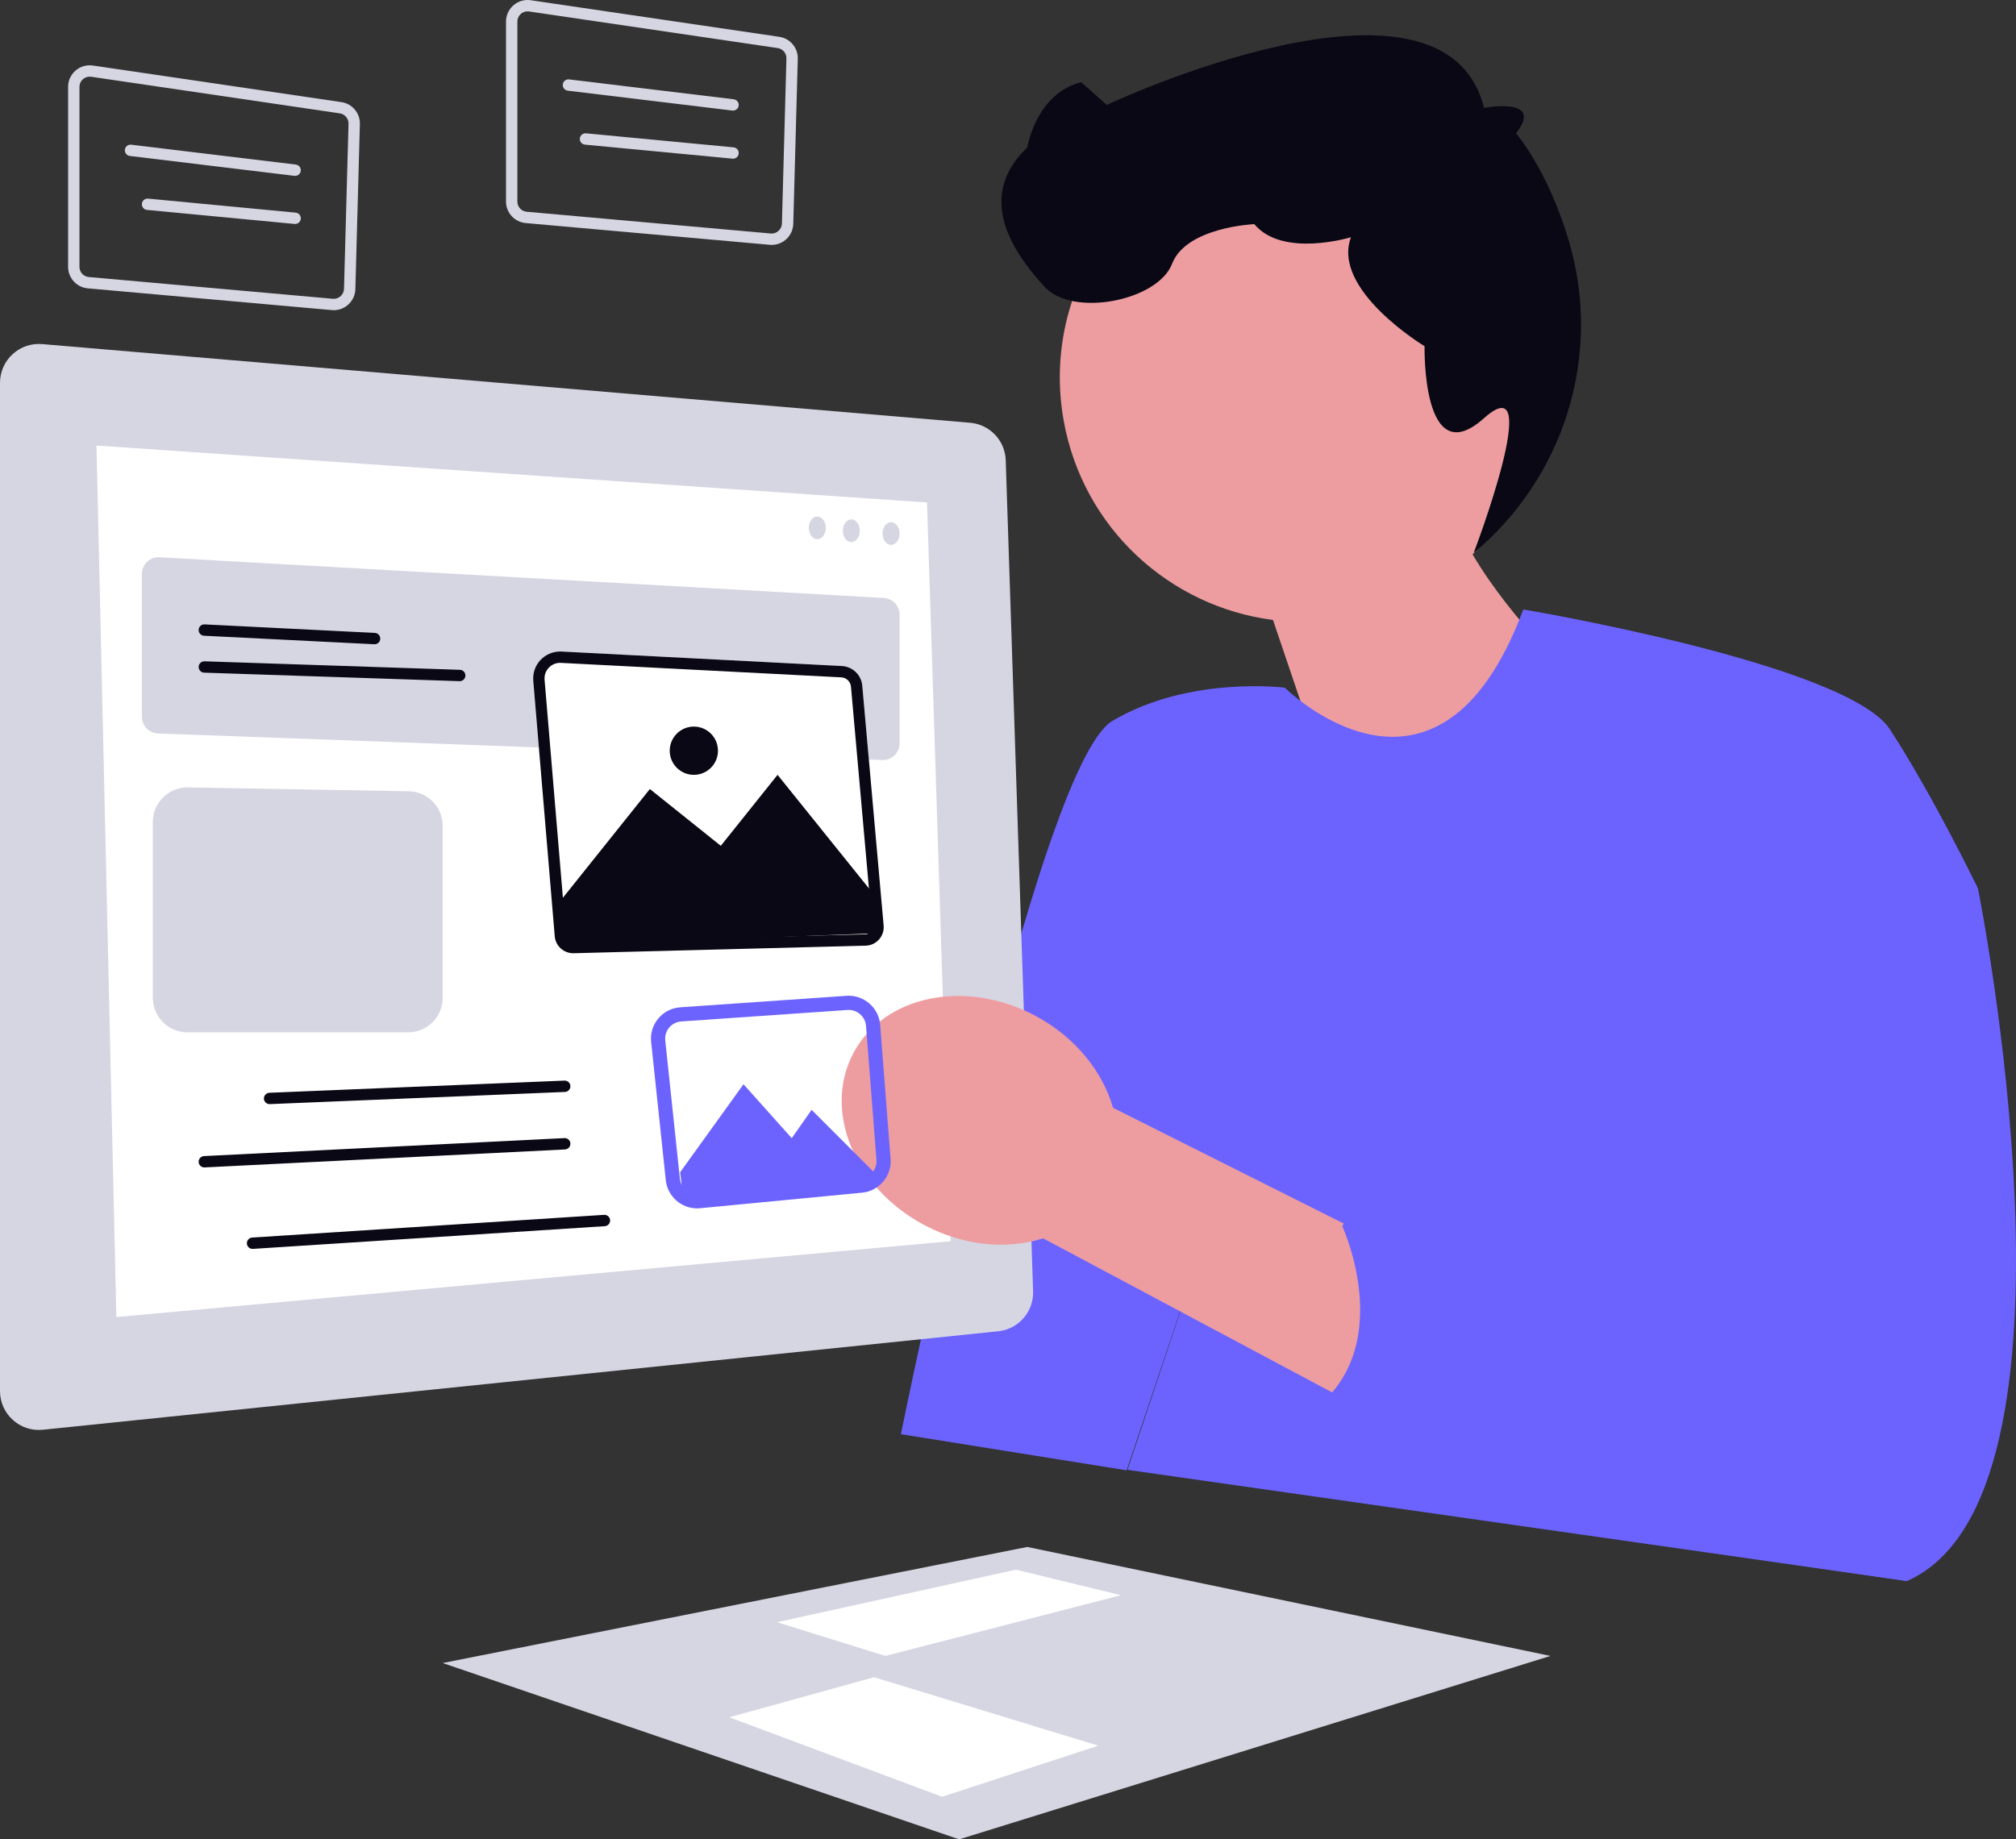 <svg width="366" height="334" viewBox="0 0 366 334" fill="none" xmlns="http://www.w3.org/2000/svg">
<rect x="0" y="0" width="366" height="334" fill="#333333" stroke="none"/>
<g clip-path="url(#clip0_2_1152)">
<path d="M280.397 60.776C276.096 36.659 253.068 20.596 228.963 24.9C204.858 29.203 188.804 52.243 193.105 76.361C196.594 95.92 212.399 110.179 231.107 112.576L249.495 166.86L286.112 123.318C286.112 123.318 274.708 113.135 267.343 100.672C277.726 90.749 283.108 75.979 280.397 60.776Z" fill="#ED9DA0"/>
<path d="M276.821 110.716C276.821 110.716 335.392 120.597 343.12 132.453C350.848 144.309 359.091 161.319 359.091 161.319C359.091 161.319 381.245 271.629 346.211 287.093L204.694 266.902L222.049 214.927L204.533 266.989L163.557 260.427C163.557 260.427 188.046 139.154 201.957 130.907C215.867 122.659 233.255 124.875 233.255 124.875C233.255 124.875 260.946 152.403 276.531 110.727L276.821 110.716Z" fill="#6C63FF"/>
<path d="M245.263 43.075C245.263 43.075 232.868 46.886 227.716 40.7C227.716 40.7 215.352 41.216 212.776 47.917C210.2 54.618 194.744 57.711 189.592 52.04C184.44 46.37 176.712 36.061 186.501 26.783C186.501 26.783 188.046 16.989 196.289 14.927L200.926 19.051C200.926 19.051 262.17 -9.767 269.415 19.59C269.415 19.59 280.506 17.498 275.234 24.202C275.234 24.202 281.174 31.094 284.942 44.162C290.857 64.672 283.938 86.741 267.547 100.407C267.547 100.407 280.718 65.818 269.415 75.939C258.113 86.061 258.628 62.865 258.628 62.865C258.628 62.865 241.686 52.667 245.263 43.075Z" fill="#090814"/>
<path d="M7.653 62.483L176.128 76.768C179.693 77.07 182.468 79.994 182.586 83.571L187.555 234.483C187.677 238.19 184.912 241.359 181.225 241.74L7.781 259.624C3.619 260.054 -4.57764e-05 256.787 -4.57764e-05 252.601V69.519C-4.57764e-05 65.384 3.535 62.134 7.653 62.483Z" fill="#D6D6E3"/>
<path d="M168.294 91.244L172.59 225.383L21.123 239.154L17.517 80.906L168.294 91.244Z" fill="white"/>
<path d="M160.466 108.581L28.95 101.189C27.218 101.092 25.76 102.471 25.76 104.206V130.167C25.76 131.793 27.046 133.128 28.67 133.187L160.186 138.008C161.896 138.071 163.317 136.701 163.317 134.988V111.599C163.317 109.996 162.066 108.671 160.466 108.581Z" fill="#D6D6E3"/>
<path d="M68.006 116.989C68.552 116.989 69.007 116.561 69.035 116.009C69.063 115.441 68.626 114.957 68.057 114.929L37.145 113.382C36.571 113.352 36.093 113.792 36.065 114.36C36.036 114.929 36.474 115.413 37.042 115.441L67.954 116.987C67.972 116.988 67.989 116.989 68.006 116.989Z" fill="#090814"/>
<path d="M83.463 123.69C84.016 123.69 84.473 123.251 84.492 122.693C84.51 122.125 84.065 121.648 83.496 121.629L37.128 120.085C36.56 120.073 36.083 120.512 36.064 121.081C36.045 121.65 36.491 122.127 37.06 122.146L83.427 123.69C83.439 123.69 83.451 123.69 83.463 123.69Z" fill="#090814"/>
<path d="M156.543 124.503L160.423 168.059C160.595 169.993 159.1 171.671 157.16 171.721L104.15 173.093C102.369 173.139 100.862 171.787 100.712 170.011L96.811 123.61C96.563 120.653 98.979 118.156 101.941 118.309L152.846 120.94C154.794 121.04 156.37 122.56 156.543 124.503Z" fill="white"/>
<path d="M101.683 120.364C100.884 120.364 100.146 120.69 99.602 121.282C99.059 121.872 98.798 122.638 98.865 123.438L102.766 169.838C102.822 170.508 103.391 171.032 104.062 171.032L104.097 171.032L157.107 169.66C157.597 169.647 157.905 169.382 158.045 169.224C158.185 169.067 158.414 168.73 158.37 168.242L154.491 124.686C154.409 123.771 153.657 123.046 152.74 122.999L101.835 120.369C101.784 120.366 101.733 120.364 101.683 120.364ZM101.683 118.303C101.768 118.303 101.855 118.305 101.941 118.309L152.846 120.94C154.794 121.04 156.37 122.56 156.543 124.503L160.423 168.059C160.595 169.993 159.1 171.671 157.16 171.721L104.15 173.093C104.121 173.093 104.091 173.094 104.062 173.094C102.32 173.094 100.859 171.758 100.712 170.011L96.811 123.611C96.57 120.74 98.84 118.303 101.683 118.303Z" fill="#090814"/>
<path d="M158.165 161.835L141.164 140.7L130.86 153.587L117.98 143.278L101.494 163.896L102.524 171.628L158.841 169.479L158.165 161.835Z" fill="#090814"/>
<path d="M80.371 149.972V181.176C80.371 184.649 77.557 187.464 74.086 187.464H34.028C30.557 187.464 27.743 184.649 27.743 181.176V149.269C27.743 145.752 30.625 142.92 34.139 142.981L74.196 143.685C77.624 143.745 80.371 146.542 80.371 149.972Z" fill="#D6D6E3"/>
<path d="M48.943 200.494C48.957 200.494 48.972 200.494 48.986 200.493L102.567 198.284C103.135 198.26 103.577 197.78 103.554 197.211C103.53 196.642 103.05 196.204 102.482 196.224L48.901 198.434C48.333 198.457 47.891 198.937 47.914 199.506C47.937 200.061 48.394 200.494 48.943 200.494Z" fill="#090814"/>
<path d="M37.094 211.99C37.111 211.99 37.128 211.989 37.146 211.988L102.576 208.725C103.144 208.697 103.582 208.213 103.553 207.645C103.525 207.076 103.05 206.633 102.473 206.666L37.043 209.929C36.475 209.958 36.037 210.441 36.065 211.01C36.093 211.561 36.548 211.99 37.094 211.99Z" fill="#090814"/>
<path d="M45.851 226.783C45.874 226.783 45.896 226.783 45.919 226.781L109.803 222.657C110.371 222.621 110.801 222.13 110.765 221.562C110.728 220.994 110.236 220.567 109.67 220.6L45.786 224.723C45.218 224.76 44.788 225.25 44.824 225.819C44.859 226.364 45.312 226.783 45.851 226.783Z" fill="#090814"/>
<path d="M125.966 140.7C123.547 140.7 121.586 138.739 121.586 136.319C121.586 133.899 123.547 131.938 125.966 131.938C128.384 131.938 130.345 133.899 130.345 136.319C130.345 138.739 128.384 140.7 125.966 140.7Z" fill="#090814"/>
<path d="M161.771 98.948C160.918 98.948 160.226 98.025 160.226 96.886C160.226 95.747 160.918 94.824 161.771 94.824C162.625 94.824 163.317 95.747 163.317 96.886C163.317 98.025 162.625 98.948 161.771 98.948Z" fill="#D6D6E3"/>
<path d="M154.559 98.432C153.705 98.432 153.013 97.509 153.013 96.371C153.013 95.232 153.705 94.309 154.559 94.309C155.413 94.309 156.104 95.232 156.104 96.371C156.104 97.509 155.413 98.432 154.559 98.432Z" fill="#D6D6E3"/>
<path d="M148.376 97.917C147.523 97.917 146.831 96.994 146.831 95.855C146.831 94.716 147.523 93.793 148.376 93.793C149.23 93.793 149.922 94.716 149.922 95.855C149.922 96.994 149.23 97.917 148.376 97.917Z" fill="#D6D6E3"/>
<path d="M16.279 13.918C15.257 13.918 14.425 14.753 14.425 15.78V48.45C14.425 49.422 15.155 50.219 16.122 50.305L60.428 54.255C60.485 54.261 60.542 54.263 60.599 54.263C61.594 54.263 62.426 53.45 62.454 52.452L63.274 22.477C63.3 21.534 62.617 20.721 61.685 20.583L16.558 13.938C16.465 13.924 16.371 13.918 16.279 13.918ZM16.279 11.856C16.47 11.856 16.663 11.87 16.858 11.898L61.985 18.543C63.95 18.833 65.389 20.546 65.334 22.533L64.514 52.508C64.455 54.65 62.698 56.325 60.599 56.325C60.482 56.325 60.364 56.32 60.245 56.309L15.939 52.359C13.915 52.179 12.365 50.483 12.365 48.45V15.78C12.365 13.583 14.155 11.856 16.279 11.856Z" fill="#D6D6E3"/>
<path d="M53.582 31.937C54.096 31.937 54.54 31.553 54.603 31.03C54.672 30.464 54.269 29.951 53.704 29.883L23.823 26.275C23.259 26.205 22.744 26.609 22.676 27.175C22.608 27.74 23.011 28.253 23.576 28.321L53.457 31.93C53.499 31.935 53.54 31.937 53.582 31.937Z" fill="#D6D6E3"/>
<path d="M53.581 40.67C54.106 40.67 54.555 40.271 54.606 39.737C54.66 39.17 54.244 38.667 53.678 38.613L26.888 36.066C26.323 36.015 25.818 36.428 25.764 36.994C25.71 37.561 26.126 38.065 26.692 38.118L53.483 40.666C53.516 40.669 53.549 40.67 53.581 40.67Z" fill="#D6D6E3"/>
<path d="M95.78 2.062C94.758 2.062 93.927 2.897 93.927 3.925V36.595C93.927 37.566 94.656 38.363 95.623 38.45L139.929 42.4C139.986 42.405 140.043 42.407 140.1 42.407C141.095 42.407 141.927 41.595 141.955 40.596L142.775 10.621C142.801 9.679 142.118 8.865 141.186 8.728L96.058 2.083C95.966 2.069 95.872 2.062 95.78 2.062ZM95.78 0C95.971 0 96.164 0.014 96.359 0.043L141.486 6.688C143.451 6.977 144.89 8.691 144.835 10.677L144.015 40.652C143.956 42.794 142.199 44.469 140.1 44.469C139.983 44.469 139.865 44.464 139.746 44.453L95.44 40.503C93.416 40.323 91.866 38.627 91.866 36.595V3.925C91.866 1.727 93.656 0 95.78 0Z" fill="#D6D6E3"/>
<path d="M133.083 20.081C133.597 20.081 134.041 19.697 134.104 19.174C134.173 18.609 133.77 18.095 133.205 18.027L103.324 14.419C102.76 14.349 102.245 14.753 102.177 15.319C102.109 15.884 102.512 16.398 103.077 16.466L132.958 20.074C133 20.079 133.041 20.081 133.083 20.081Z" fill="#D6D6E3"/>
<path d="M133.083 28.815C133.608 28.815 134.057 28.415 134.108 27.881C134.161 27.315 133.746 26.811 133.179 26.757L106.389 24.21C105.824 24.159 105.32 24.572 105.266 25.139C105.212 25.705 105.627 26.209 106.194 26.263L132.984 28.81C133.017 28.813 133.05 28.815 133.083 28.815Z" fill="#D6D6E3"/>
<path d="M281.475 300.696L174.136 334L80.371 301.985L186.501 280.907L281.475 300.696Z" fill="#D6D6E3"/>
<path d="M203.502 289.67L184.44 285.031L141.079 294.571L160.741 300.696L203.502 289.67Z" fill="white"/>
<path d="M158.68 304.564L199.381 316.99L171.045 326.268L132.405 311.835L158.68 304.564Z" fill="white"/>
<path d="M189.379 224.867L275.582 270.825L292.156 246.373L202.067 201.163C200.188 194.583 195.24 188.354 188.012 184.48C175.363 177.703 160.565 180.698 154.959 191.172C149.353 201.645 155.061 215.629 167.71 222.407C174.939 226.28 182.863 226.949 189.379 224.867Z" fill="#ED9DA0"/>
<path d="M310.148 204.618L314.269 216.989C314.269 216.989 304.481 227.447 314.269 233.301L279.751 228.845C279.751 228.845 265.777 218.533 264.779 227.04C264.779 227.04 247.294 215.443 243.688 222.659C243.688 222.659 254.029 245.034 237.781 256.527L259.401 266.253L274.8 276.681L346.211 287.093" fill="#6C63FF"/>
<path d="M126.554 219.426C126.735 219.426 126.917 219.417 127.1 219.4L156.538 216.573C159.618 216.277 161.928 213.526 161.687 210.439L159.79 186.083C159.547 182.968 156.809 180.621 153.701 180.825L123.5 182.913C121.938 183.021 120.524 183.741 119.518 184.941C118.511 186.141 118.048 187.66 118.214 189.217L120.874 214.313C121.183 217.233 123.675 219.426 126.554 219.426ZM157.221 186.283L159.119 210.64C159.251 212.334 157.983 213.845 156.292 214.007L126.854 216.834C125.148 216.999 123.616 215.746 123.435 214.042L120.775 188.945C120.684 188.09 120.939 187.256 121.491 186.598C122.044 185.939 122.82 185.543 123.678 185.484L153.879 183.397C155.587 183.283 157.088 184.572 157.221 186.283Z" fill="#6C63FF"/>
<path d="M158.68 212.866L147.346 201.525L143.74 206.68L134.981 196.886L123.477 212.866L124.162 218.536L158.165 215.88L158.68 212.866Z" fill="#6C63FF"/>
</g>
<defs>
<clipPath id="clip0_2_1152">
<rect width="366" height="334" fill="white" transform="matrix(-1 0 0 1 366 0)"/>
</clipPath>
</defs>
</svg>
